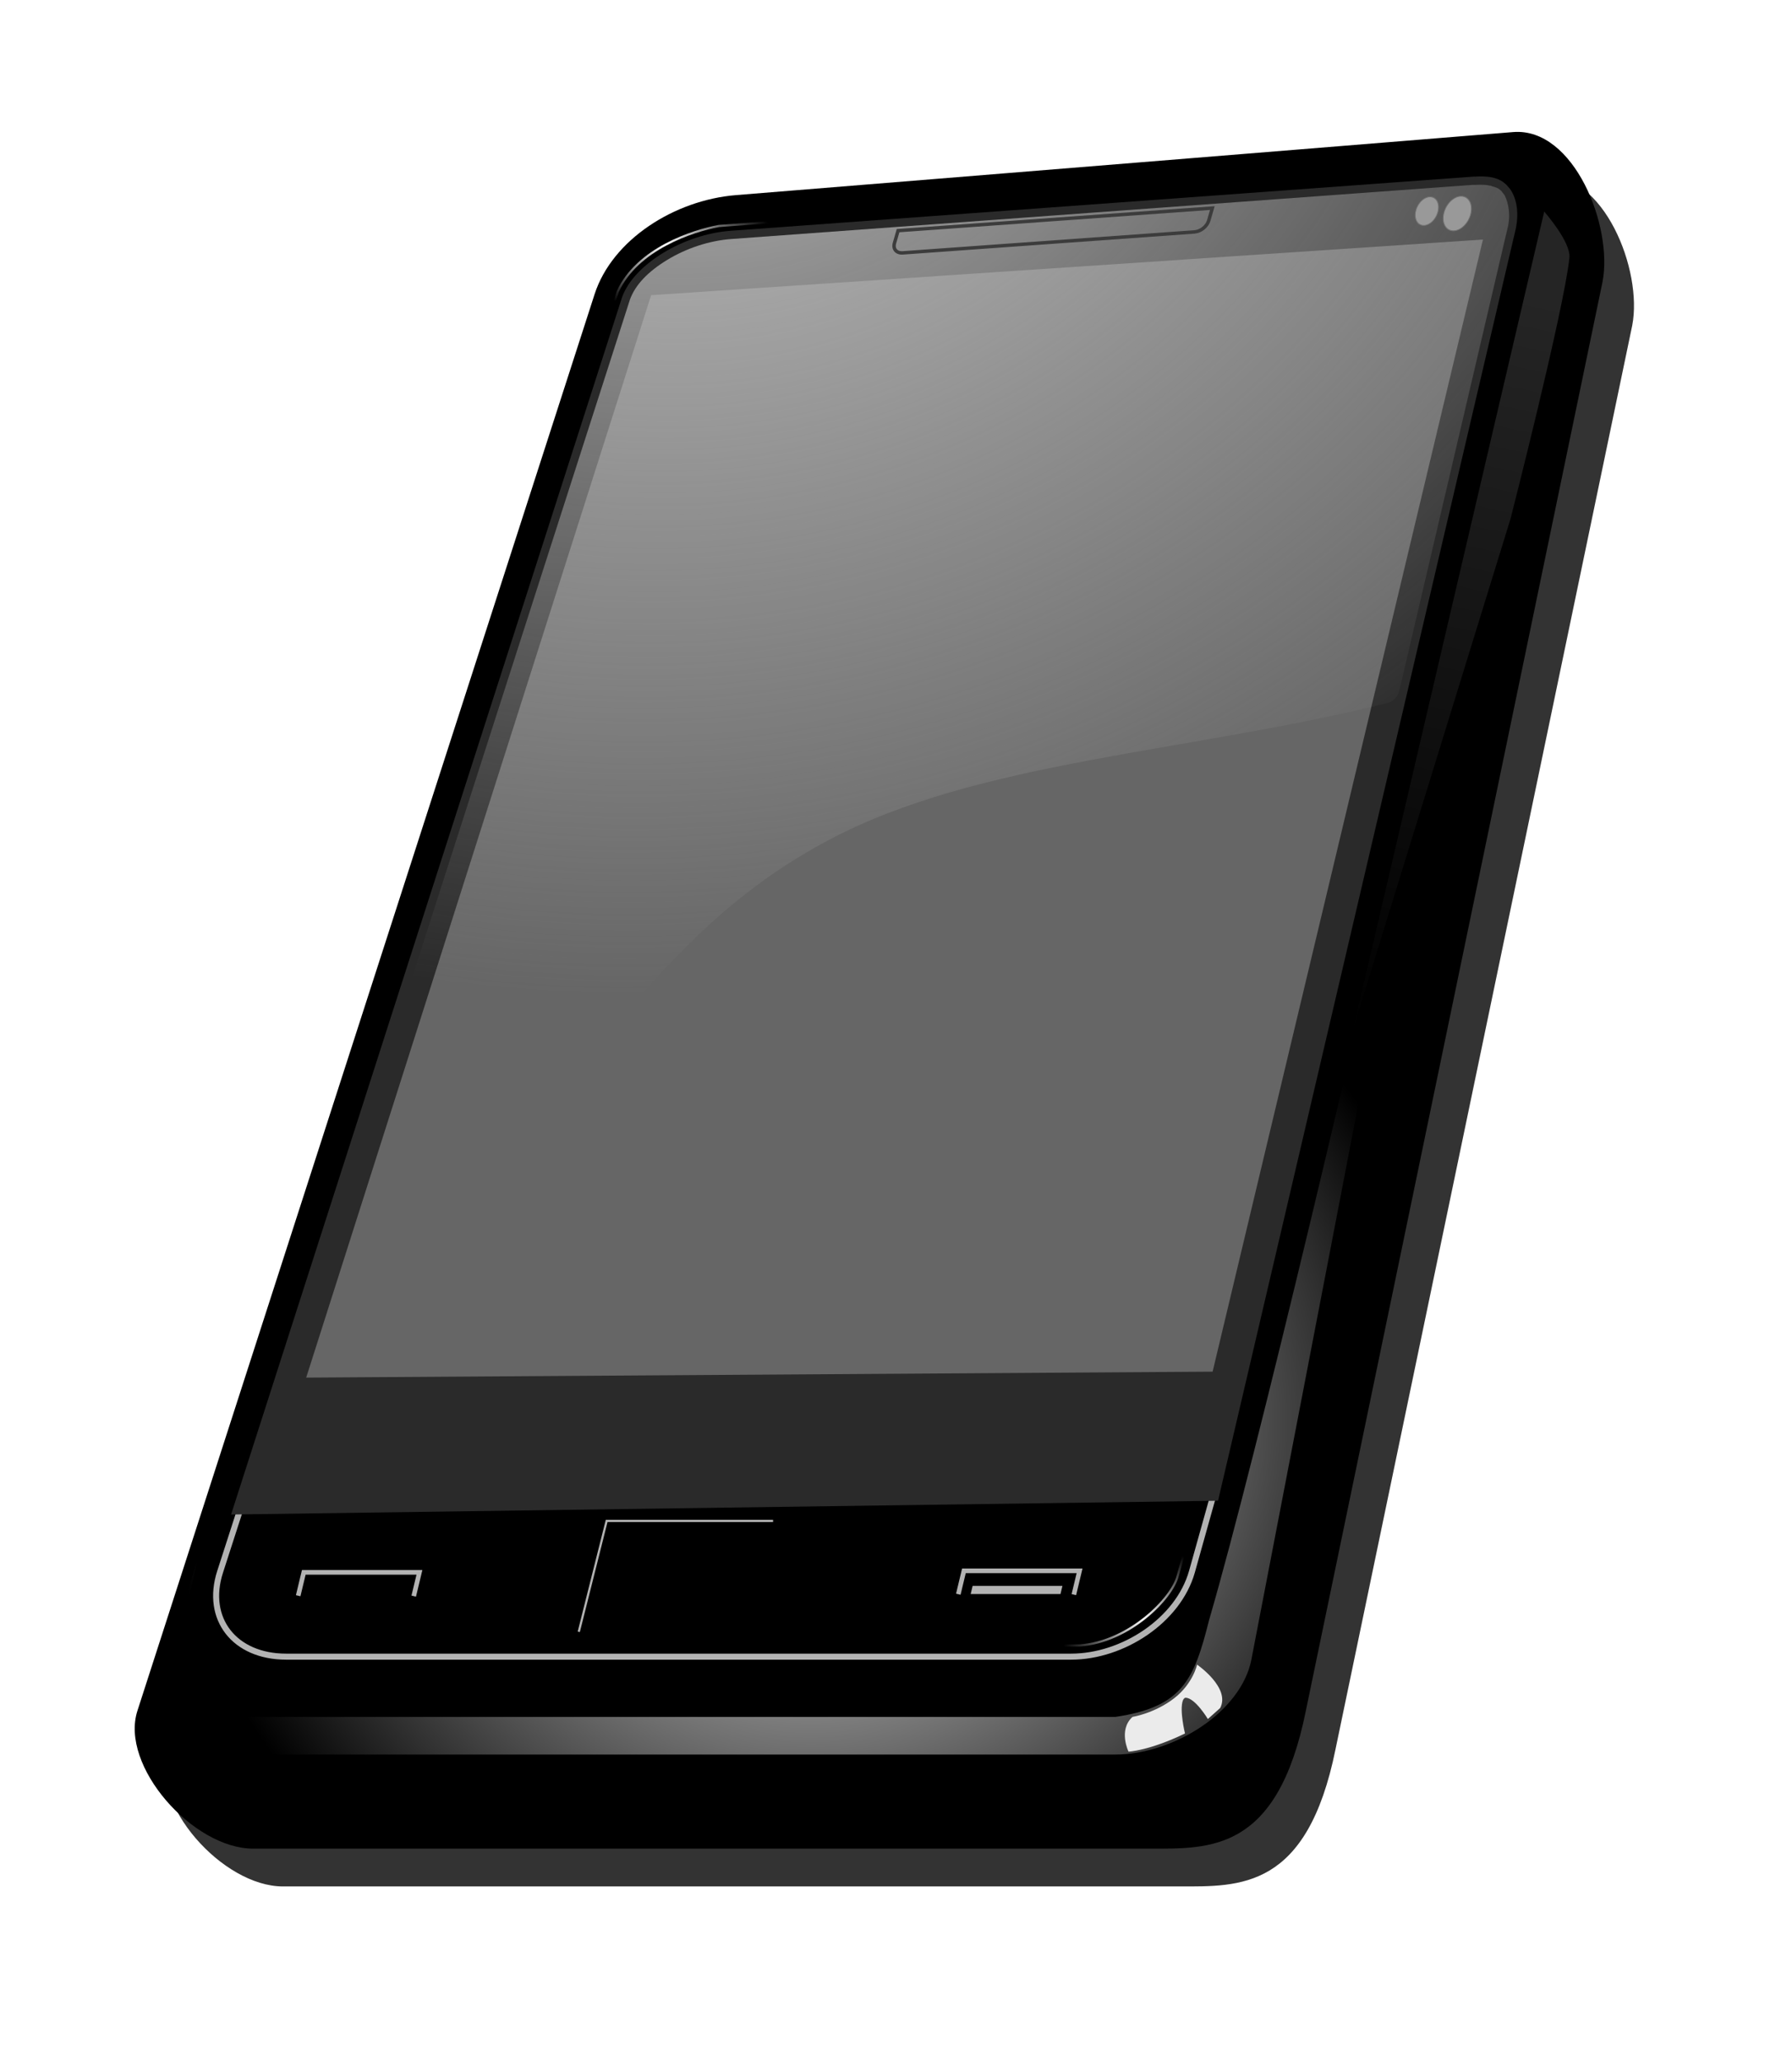 <?xml version="1.0" encoding="UTF-8"?><svg xmlns="http://www.w3.org/2000/svg" xmlns:xlink="http://www.w3.org/1999/xlink" height="934.2" preserveAspectRatio="xMidYMid meet" version="1.0" viewBox="-23.7 110.4 812.3 934.2" width="812.3" zoomAndPan="magnify"><defs><radialGradient cx="279.01" cy="427.64" gradientTransform="matrix(1.921 -.682 .606 1.709 -546.75 -188.05)" gradientUnits="userSpaceOnUse" id="c" r="143.3" xlink:actuate="onLoad" xlink:show="other" xlink:type="simple" xmlns:xlink="http://www.w3.org/1999/xlink"><stop offset="0" stop-color="#c8c8c8"/><stop offset="1" stop-color="#c4c4c4" stop-opacity="0"/></radialGradient><radialGradient cx="272.55" cy="725.12" gradientTransform="matrix(1 0 0 .91 0 58.964)" gradientUnits="userSpaceOnUse" id="d" r="156.36" xlink:actuate="onLoad" xlink:show="other" xlink:type="simple" xmlns:xlink="http://www.w3.org/1999/xlink"><stop offset="0" stop-color="#f9f9f9"/><stop offset="1" stop-color="#f9f9f9" stop-opacity="0"/></radialGradient><radialGradient cx="237.81" cy="430.24" gradientTransform="matrix(1 0 0 .589 0 182.61)" gradientUnits="userSpaceOnUse" id="e" r="26.133" xlink:actuate="onLoad" xlink:href="#a" xlink:show="other" xlink:type="simple" xmlns:xlink="http://www.w3.org/1999/xlink"/><radialGradient cx="351.6" cy="766.83" gradientTransform="matrix(1 0 0 .852 0 112.12)" gradientUnits="userSpaceOnUse" id="f" r="20.009" xlink:actuate="onLoad" xlink:href="#a" xlink:show="other" xlink:type="simple" xmlns:xlink="http://www.w3.org/1999/xlink"/><linearGradient id="a" xlink:actuate="onLoad" xlink:show="other" xlink:type="simple" xmlns:xlink="http://www.w3.org/1999/xlink"><stop offset="0" stop-color="#fff"/><stop offset="1" stop-color="#fff" stop-opacity="0"/></linearGradient><linearGradient gradientUnits="userSpaceOnUse" id="g" x1="451.37" x2="414" xlink:actuate="onLoad" xlink:show="other" xlink:type="simple" xmlns:xlink="http://www.w3.org/1999/xlink" y1="449.47" y2="628.77"><stop offset="0" stop-color="#252525"/><stop offset="1" stop-color="#252525" stop-opacity="0"/></linearGradient><filter id="b" xlink:actuate="onLoad" xlink:show="other" xlink:type="simple" xmlns:xlink="http://www.w3.org/1999/xlink"><feGaussianBlur stdDeviation="9.536"/></filter></defs><g><g id="change1_1"><path d="m261.7 441.19 186.88-15.152c14.55-1.112 23.993 22.647 21.426 35.974l-71.309 343.25c-6.83 33.921-22.981 33.117-37.531 33.117h-215.44c-14.55 0-32.118-19.914-27.854-33.117l109.87-340.24c4.263-13.202 19.282-22.641 33.959-23.831z" fill="#333" filter="url(#b)" transform="matrix(1.886 0 0 1.879 -170.25 -610.3)"/></g><g id="change2_1"><path d="m254.56 424.05 186.88-15.152c14.55-1.112 23.993 22.647 21.426 35.974l-71.309 343.25c-6.83 33.921-22.981 33.117-37.531 33.117h-215.44c-14.55 0-32.118-19.914-27.854-33.117l109.87-340.24c4.263-13.202 19.282-22.641 33.959-23.831z" fill="inherit" transform="translate(-170.25 -600.96) scale(1.886)"/></g><path d="m168.24 638.21-37.634 116.53c-3.644 11.284 3.429 20.379 15.865 20.379h188.67c12.436 0 25.723-8.713 29.033-20.379l5.225-18.641" fill="none" stroke="#b3b3b3" stroke-width="1.448" transform="translate(-170.25 -600.96) scale(1.886)"/><g id="change3_1"><path d="m432.1 419.59-178.8 13.027c-11.305 0.823-23.238 8.042-26.072 15.928l-93.984 292.43 237.21-3.304 71.54-305.46c0.931-4.34 0.049-7.847-1.495-9.804s-3.508-3.131-8.432-2.793l0.03-0.027z" fill="#2a2a2a" transform="translate(-170.25 -600.96) scale(1.886)"/></g><g id="change4_1"><path d="m377.08 470.28 195.66-14.029 21.74 285.41-217.4 1.499v-272.88z" fill="#666" transform="matrix(1.886 0 -.573 1.797 -170.25 -600.96)"/></g><path d="m433.75,421.562c-.388-.003-.929-.012-1.562.031h-.094-.219-.281l-178.125,13c-5.317.387-10.832,2.234-15.375,5-4.611,2.807-7.7,5.952-9.031,9.656-.011.042-.021.083-.031.125l-75.031,233.406c-.52,1.639.063,3.428 1.449,4.446s3.267,1.04 4.676.054c28.872-20.195 46.094-41.118 62.031-59.938s30.485-35.456 54.469-48.25c36.151-19.284 86.389-21.054 134.469-33.031 1.466-.367 2.601-1.527 2.938-3l26.062-111.312 .031-.062c.433-2.018.325-3.756.062-5.062-.131-.653-.294-1.218-.469-1.656-.087-.219-.158-.413-.25-.594s.06-.071-.5-.781c-.077-.098-.126-.141-.188-.219s.045-.142-.781-.781c-.336-.26-1.022-.501-1.625-.656-.893-.28-1.461-.365-2.625-.375zm1.656.188c.222-.007.563.089.906.156-.114-.027-.209-.113-.312-.125-.665-.074-.77-.026-.594-.031z" fill="url(#c)" transform="translate(-170.25 -600.96) scale(1.886)"/><path d="m428.91 514c-6.412 28.313-13.235 58.515-21.062 92.188-10.001 43.021-20.311 86.315-28.688 119.41-4.189 16.545-7.884 30.539-10.844 40.688-3.635 14.449-6.374 20.916-22.562 23.312h-211.12c-0.363 0.019-8.486 0.355-12.844-8.125-0.766-1.491-0.822-3.436-0.688-6.062s0.571-5.866 1.188-9.5c0.694-4.091 1.641-8.722 2.719-13.5l-7.75 24.031c-2.028 6.28-1.051 11.765 2.031 15.719s8.375 6.469 15.344 6.469h211.12c6.968-1e-5 14.626-2.583 20.781-6.75s10.752-9.906 11.938-16.062l50.438-261.81z" fill="url(#d)" transform="translate(-170.25 -600.96) scale(1.886)"/><path d="m216.81 769.15 6.699-26.63h40" fill="none" stroke="#b3b3b3" stroke-width=".53" transform="translate(-170.25 -600.96) scale(1.886)"/><path d="m149.37 760.48 1.348-5.616h27.796l-1.372 5.714" fill="none" stroke="#b3b3b3" stroke-width="1.114" transform="translate(-170.25 -600.96) scale(1.886)"/><path d="m308.03 760.12 1.348-5.616h27.796l-1.372 5.714m-23.895-1.533h20.443l-0.202 0.84h-20.443l0.202-0.84z" fill="none" stroke="#b3b3b3" stroke-width="1.114" transform="translate(-170.25 -600.96) scale(1.886)"/><g id="change5_1"><path d="m430.98 427.76a3.259 4.152 0 1 1 -6.518 0 3.259 4.152 0 1 1 6.518 0z" fill="#999" stroke="#717171" stroke-linecap="round" stroke-width=".188" transform="matrix(1.886 0 -.428 1.886 13.272 -599.613)"/></g><g id="change5_2"><path d="m430.98 427.76a3.259 4.152 0 1 1 -6.518 0 3.259 4.152 0 1 1 6.518 0z" fill="#999" stroke="#717171" stroke-linecap="round" stroke-width=".227" transform="matrix(1.558 0 -.354 1.561 108.132 -461.671)"/></g><path d="m364.8 432.89c1.488-0.107 3.01-1.323 3.418-2.732l0.868-2.996-75.534 5.422-0.868 2.996c-0.408 1.409 0.486 2.452 1.974 2.345l70.142-5.035z" fill="none" stroke="#3c3c3c" stroke-linecap="round" stroke-width=".824" transform="translate(-170.25 -600.96) scale(1.886)"/><path d="m222.36 459.53 3.813-12.29c4.732-10.357 18.099-14.611 24.26-15.772l23.192-1.738" fill="none" stroke="url(#e)" stroke-width=".53" transform="translate(-170.25 -600.96) scale(1.886)"/><path d="m326.28 772.55 10.985-0.126c11.869-0.884 22.097-11.238 23.486-16.668l4.546-16.289" fill="none" stroke="url(#f)" stroke-width=".53" transform="translate(-170.25 -600.96) scale(1.886)"/><g id="change6_1"><path d="m348.94 797.93s-2.525-5.177 0.947-8.334c0 0 5.404-0.865 10.102-4.546 4.467-3.499 5.43-8.018 5.43-8.018s8.081 5.556 5.556 10.417l-2.967 2.652s-3.063-5.114-5.366-5.114c-0.268 0-0.536 0.381-0.631 0.631-0.881 2.325 0.505 7.955 0.505 7.955-8.649 4.167-13.574 4.356-13.574 4.356z" fill="#ebebeb" fill-rule="evenodd" transform="translate(-170.25 -600.96) scale(1.886)"/></g><path d="m448.85 428-45.962 196.47 37.881-122.73s12.763-49.866 14.142-62.629c0.408-3.775-6.061-11.112-6.061-11.112z" fill="url(#g)" fill-rule="evenodd" transform="translate(-170.25 -600.96) scale(1.886)"/></g></svg>